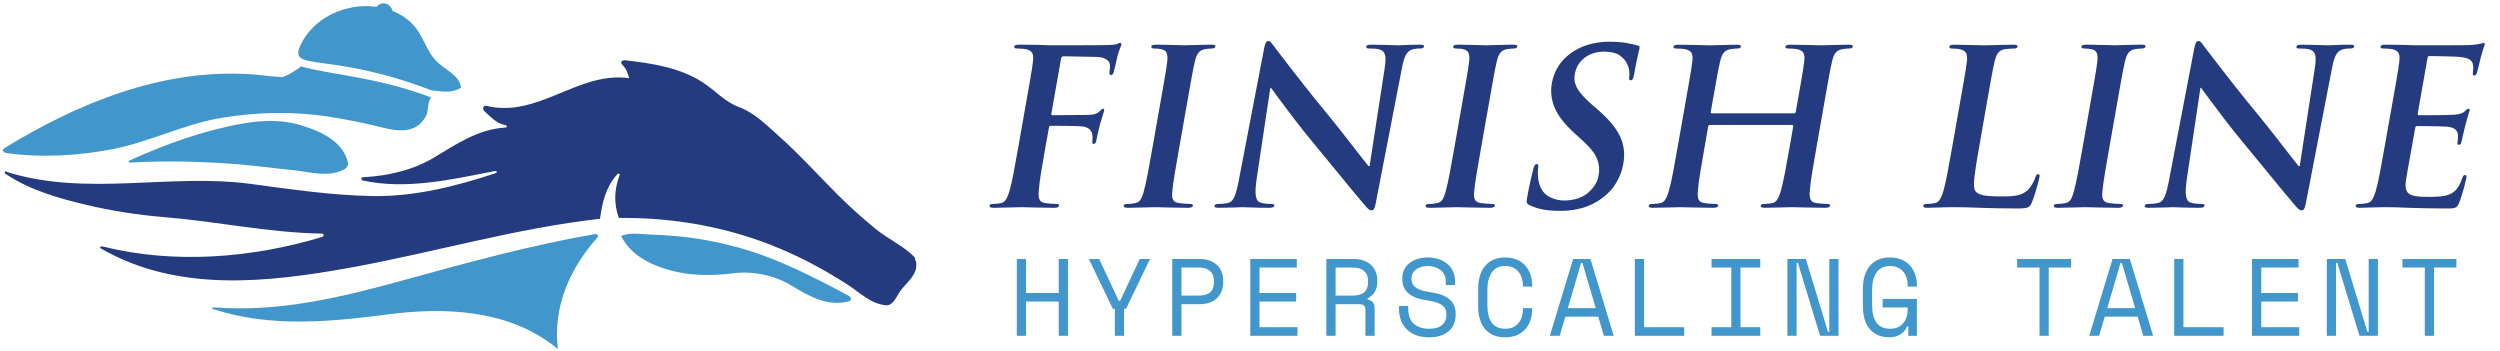 <svg width="1204" height="169" viewBox="0 0 1204 169" fill="none" xmlns="http://www.w3.org/2000/svg">
<g clip-path="url(#clip0_60_59)">
<path fill-rule="evenodd" clip-rule="evenodd" d="M505.16 61.52C505.22 61.16 505.32 60.92 505.46 60.78C505.6 60.64 505.8 60.58 506.05 60.59C506.75 60.59 508.15 60.59 510.25 60.6C512.35 60.61 514.49 60.64 516.68 60.68C518.86 60.72 520.44 60.8 521.39 60.9C522.95 61.15 524.08 61.64 524.79 62.38C525.5 63.12 525.92 63.87 526.03 64.64C526.13 65.27 526.18 65.88 526.18 66.45C526.18 67.02 526.15 67.49 526.09 67.87C526.02 68.25 526.02 68.58 526.09 68.87C526.16 69.16 526.35 69.31 526.65 69.32C527.15 69.3 527.49 69.08 527.67 68.68C527.85 68.28 527.97 67.83 528.04 67.34C528.13 66.84 528.37 65.74 528.75 64.05C529.13 62.36 529.48 60.93 529.79 59.75C530.25 58.11 530.67 56.72 531.06 55.56C531.45 54.4 531.68 53.65 531.75 53.31C531.86 52.69 531.71 52.37 531.29 52.37C530.99 52.37 530.74 52.47 530.53 52.66C530.32 52.85 530.06 53.1 529.76 53.41C529.13 54.07 528.42 54.54 527.64 54.81C526.86 55.08 525.96 55.24 524.97 55.28C524.24 55.33 523.49 55.36 522.73 55.37C521.97 55.38 521.15 55.39 520.27 55.38L506.94 55.48C506.64 55.48 506.45 55.4 506.38 55.25C506.31 55.09 506.31 54.86 506.37 54.55L510.95 28.56C511.05 28 511.19 27.61 511.39 27.4C511.58 27.19 511.83 27.09 512.14 27.1L528.1 27.41C530.05 27.49 531.54 27.85 532.55 28.46C533.56 29.08 534.18 29.77 534.4 30.53C534.57 31.28 534.62 32.02 534.56 32.74C534.5 33.46 534.42 34.04 534.33 34.48C534.27 35.05 534.29 35.47 534.39 35.74C534.49 36.01 534.72 36.15 535.07 36.14C535.43 36.13 535.7 35.99 535.9 35.72C536.09 35.45 536.25 35.1 536.37 34.68C536.52 34.21 536.74 33.37 537.01 32.18C537.28 30.99 537.55 29.81 537.82 28.64C538.08 27.47 538.26 26.68 538.37 26.27C538.78 24.94 539.13 23.91 539.45 23.19C539.77 22.47 539.95 21.94 540.03 21.59C540.07 21.32 540.04 21.1 539.94 20.93C539.84 20.75 539.68 20.66 539.47 20.66C539.21 20.67 538.93 20.75 538.64 20.89C538.34 21.03 538.03 21.16 537.7 21.28C537.17 21.43 536.56 21.52 535.87 21.57C535.19 21.61 534.36 21.66 533.37 21.7C532.67 21.73 531.09 21.75 528.62 21.76C526.15 21.77 523.35 21.78 520.22 21.79C517.09 21.8 514.19 21.8 511.53 21.8C508.87 21.8 506.99 21.8 505.91 21.8C505.17 21.8 504.24 21.78 503.12 21.74C502 21.7 500.76 21.65 499.41 21.6C498.05 21.6 496.65 21.58 495.21 21.55C493.77 21.52 492.37 21.5 491.01 21.5C490.23 21.49 489.62 21.56 489.19 21.71C488.76 21.86 488.51 22.13 488.43 22.54C488.38 22.85 488.51 23.06 488.81 23.19C489.11 23.31 489.52 23.37 490.05 23.37C490.8 23.37 491.55 23.4 492.3 23.45C493.05 23.5 493.63 23.58 494.05 23.68C495.66 24.03 496.7 24.67 497.15 25.6C497.61 26.53 497.71 27.87 497.47 29.62C497.36 30.65 497.19 31.87 496.97 33.3C496.75 34.73 496.39 36.85 495.9 39.66C495.41 42.47 494.71 46.47 493.79 51.65L490.57 69.93C489.7 74.95 488.9 79.34 488.18 83.11C487.46 86.88 486.78 89.87 486.14 92.08C485.69 93.61 485.17 94.89 484.58 95.91C483.99 96.93 483.17 97.56 482.12 97.79C481.63 97.9 481.07 97.99 480.43 98.08C479.79 98.16 479.08 98.21 478.3 98.21C477.73 98.21 477.32 98.29 477.05 98.43C476.78 98.57 476.63 98.78 476.59 99.04C476.52 99.44 476.65 99.72 476.99 99.87C477.33 100.02 477.86 100.09 478.59 100.08C480.7 100.07 483.06 100.02 485.68 99.93C488.3 99.84 490.35 99.79 491.83 99.78C493.26 99.79 495.4 99.84 498.26 99.93C501.12 100.02 504.22 100.07 507.58 100.08C508.36 100.08 508.95 100 509.35 99.83C509.75 99.66 509.99 99.4 510.05 99.04C510.11 98.78 510.02 98.58 509.78 98.43C509.54 98.28 509.09 98.21 508.43 98.21C507.67 98.21 506.81 98.16 505.85 98.08C504.89 98 504.04 97.9 503.3 97.79C501.83 97.56 500.91 96.93 500.55 95.91C500.19 94.89 500.09 93.61 500.25 92.08C500.39 89.87 500.77 86.88 501.38 83.11C501.99 79.34 502.74 74.95 503.64 69.93L505.16 61.52Z" fill="#253B80"/>
<path fill-rule="evenodd" clip-rule="evenodd" d="M555.24 69.95C554.35 75.03 553.54 79.52 552.8 83.42C552.06 87.32 551.37 90.38 550.73 92.61C550.33 94.12 549.84 95.31 549.26 96.18C548.68 97.05 547.86 97.59 546.8 97.8C546.31 97.91 545.75 98 545.11 98.09C544.47 98.18 543.76 98.22 542.98 98.22C542.36 98.22 541.92 98.3 541.64 98.44C541.36 98.58 541.21 98.79 541.17 99.05C541.06 99.76 541.7 100.1 543.07 100.08C545.29 100.07 547.7 100.02 550.3 99.93C552.91 99.84 554.87 99.79 556.21 99.78C557.68 99.79 559.87 99.84 562.77 99.93C565.67 100.02 568.87 100.07 572.37 100.08C572.95 100.08 573.44 100 573.83 99.83C574.22 99.66 574.45 99.4 574.53 99.04C574.64 98.51 574.14 98.23 573.01 98.21C572.2 98.21 571.31 98.16 570.34 98.08C569.37 98 568.52 97.9 567.78 97.79C566.3 97.57 565.35 97.02 564.94 96.14C564.53 95.26 564.39 94.11 564.52 92.7C564.72 90.43 565.15 87.33 565.79 83.42C566.44 79.51 567.21 75.01 568.12 69.93L571.35 51.64C572.26 46.46 572.97 42.46 573.47 39.64C573.97 36.83 574.36 34.71 574.65 33.28C574.94 31.85 575.2 30.63 575.45 29.6C575.84 27.79 576.4 26.42 577.13 25.47C577.85 24.52 578.92 23.92 580.34 23.68C580.97 23.58 581.53 23.5 582.02 23.45C582.51 23.4 583.01 23.37 583.51 23.37C584.03 23.38 584.45 23.31 584.77 23.16C585.09 23.01 585.28 22.74 585.36 22.33C585.41 22.02 585.25 21.81 584.89 21.68C584.53 21.56 584.01 21.5 583.32 21.5C581.22 21.51 578.93 21.56 576.45 21.65C573.97 21.74 572.01 21.79 570.59 21.8C568.96 21.79 566.83 21.74 564.22 21.65C561.6 21.56 559.24 21.51 557.14 21.5C556.31 21.5 555.68 21.56 555.24 21.68C554.8 21.8 554.56 22.02 554.5 22.33C554.43 22.73 554.53 23.01 554.8 23.16C555.06 23.31 555.46 23.38 555.98 23.37C556.61 23.37 557.24 23.4 557.87 23.46C558.5 23.52 559.09 23.63 559.64 23.79C560.73 24.04 561.47 24.63 561.87 25.57C562.27 26.51 562.36 27.85 562.14 29.61C562.03 30.64 561.86 31.86 561.64 33.29C561.42 34.72 561.06 36.84 560.57 39.65C560.08 42.46 559.38 46.46 558.46 51.65L555.24 69.95Z" fill="#253B80"/>
<path fill-rule="evenodd" clip-rule="evenodd" d="M611.79 42.3H612.1C612.65 43.04 613.93 44.76 615.91 47.47C617.89 50.18 620.32 53.41 623.18 57.15C626.04 60.89 629.04 64.67 632.21 68.49C635.23 72.12 638.33 75.88 641.51 79.78C644.69 83.68 647.68 87.32 650.48 90.73C653.28 94.13 655.6 96.9 657.46 99.04C657.93 99.64 658.43 100.16 658.95 100.61C659.47 101.06 660.02 101.3 660.59 101.32C661.05 101.33 661.44 101.08 661.75 100.57C662.06 100.06 662.31 99.24 662.51 98.1L675.22 32.52C675.75 29.66 676.41 27.56 677.2 26.23C677.99 24.9 679.13 24.05 680.62 23.68C681.26 23.53 681.82 23.44 682.3 23.41C682.79 23.38 683.28 23.36 683.79 23.37C685.04 23.37 685.72 23.06 685.82 22.44C685.88 22.04 685.69 21.78 685.27 21.67C684.85 21.55 684.29 21.5 683.6 21.52C681.02 21.53 678.82 21.58 677 21.67C675.18 21.76 673.97 21.81 673.37 21.82C672.23 21.81 670.55 21.76 668.32 21.67C666.09 21.58 663.6 21.53 660.86 21.52C660.07 21.51 659.41 21.56 658.9 21.67C658.38 21.79 658.08 22.04 658 22.44C657.94 22.75 658.02 22.98 658.24 23.14C658.46 23.29 658.88 23.37 659.5 23.37C660.27 23.36 661.17 23.38 662.2 23.45C663.23 23.52 664.13 23.7 664.9 24C666.05 24.45 666.78 25.34 667.09 26.69C667.4 28.03 667.29 30.26 666.78 33.35L659.59 80.01H659.07C658.48 79.32 657.08 77.55 654.87 74.7C652.65 71.84 650.2 68.69 647.5 65.23C644.8 61.77 642.44 58.8 640.4 56.32C636.16 51.19 632.1 46.18 628.24 41.28C624.38 36.38 621.15 32.24 618.57 28.87C615.99 25.49 614.49 23.53 614.07 22.97C613.37 22.02 612.79 21.25 612.32 20.66C611.85 20.07 611.34 19.77 610.79 19.75C610.27 19.77 609.86 20.1 609.55 20.74C609.24 21.38 608.99 22.23 608.81 23.29L597 84.82C596.21 89.26 595.43 92.43 594.68 94.34C593.93 96.25 592.87 97.37 591.5 97.7C590.72 97.9 589.9 98.04 589.05 98.12C588.2 98.19 587.43 98.23 586.73 98.22C586.21 98.22 585.79 98.28 585.48 98.4C585.17 98.52 584.98 98.74 584.92 99.05C584.85 99.5 585.01 99.79 585.4 99.91C585.79 100.04 586.33 100.09 587.02 100.08C589.8 100.07 592.24 100.02 594.34 99.93C596.44 99.84 597.77 99.79 598.31 99.78C599.29 99.79 600.83 99.84 602.94 99.93C605.05 100.02 607.78 100.07 611.15 100.08C611.88 100.09 612.48 100.02 612.93 99.87C613.38 99.72 613.64 99.45 613.72 99.04C613.77 98.73 613.66 98.52 613.38 98.39C613.1 98.27 612.67 98.21 612.1 98.21C611.26 98.22 610.38 98.18 609.46 98.08C608.54 97.98 607.67 97.79 606.83 97.48C605.83 97.19 605.17 96.19 604.84 94.48C604.51 92.77 604.64 89.93 605.23 85.94L611.79 42.3Z" fill="#253B80"/>
<path fill-rule="evenodd" clip-rule="evenodd" d="M700.63 69.95C699.74 75.03 698.93 79.52 698.19 83.42C697.45 87.32 696.76 90.38 696.12 92.61C695.72 94.12 695.23 95.31 694.65 96.18C694.07 97.05 693.25 97.59 692.19 97.8C691.7 97.91 691.14 98 690.5 98.09C689.86 98.18 689.15 98.22 688.37 98.22C687.75 98.22 687.31 98.3 687.03 98.44C686.75 98.58 686.6 98.79 686.56 99.05C686.45 99.76 687.09 100.1 688.46 100.08C690.68 100.07 693.09 100.02 695.69 99.93C698.29 99.84 700.26 99.79 701.6 99.78C703.07 99.79 705.26 99.84 708.16 99.93C711.06 100.02 714.26 100.07 717.76 100.08C718.34 100.08 718.83 100 719.22 99.83C719.61 99.66 719.84 99.4 719.92 99.04C720.03 98.51 719.53 98.23 718.4 98.21C717.59 98.21 716.7 98.16 715.73 98.08C714.76 98 713.91 97.9 713.17 97.79C711.69 97.57 710.74 97.02 710.33 96.14C709.92 95.26 709.78 94.11 709.91 92.7C710.11 90.43 710.54 87.33 711.18 83.42C711.83 79.51 712.6 75.01 713.51 69.93L716.74 51.64C717.65 46.46 718.36 42.46 718.86 39.64C719.36 36.83 719.75 34.71 720.04 33.28C720.33 31.85 720.59 30.63 720.84 29.6C721.23 27.79 721.79 26.42 722.52 25.47C723.25 24.52 724.31 23.92 725.73 23.68C726.36 23.58 726.92 23.5 727.41 23.45C727.9 23.4 728.4 23.37 728.9 23.37C729.42 23.38 729.84 23.31 730.16 23.16C730.48 23.01 730.67 22.74 730.75 22.33C730.8 22.02 730.64 21.81 730.28 21.68C729.92 21.56 729.4 21.5 728.71 21.5C726.61 21.51 724.32 21.56 721.84 21.65C719.36 21.74 717.4 21.79 715.98 21.8C714.35 21.79 712.22 21.74 709.61 21.65C706.99 21.56 704.63 21.51 702.53 21.5C701.7 21.5 701.07 21.56 700.63 21.68C700.19 21.8 699.95 22.02 699.89 22.33C699.82 22.73 699.92 23.01 700.19 23.16C700.45 23.31 700.85 23.38 701.37 23.37C702 23.37 702.63 23.4 703.26 23.46C703.89 23.52 704.48 23.63 705.03 23.79C706.12 24.04 706.86 24.63 707.26 25.57C707.66 26.51 707.75 27.85 707.53 29.61C707.42 30.64 707.25 31.86 707.03 33.29C706.81 34.72 706.45 36.84 705.96 39.65C705.47 42.46 704.77 46.46 703.85 51.65L700.63 69.95Z" fill="#253B80"/>
<path fill-rule="evenodd" clip-rule="evenodd" d="M751.49 101.54C754.26 101.57 757.1 101.28 760.03 100.66C762.96 100.04 765.87 98.92 768.77 97.29C772.89 94.78 775.96 91.91 777.97 88.68C779.98 85.45 781.23 82.29 781.72 79.21C782.65 74.38 782.17 69.91 780.28 65.8C778.39 61.69 774.75 57.33 769.36 52.7L766.83 50.52C763.16 47.33 760.72 44.61 759.52 42.37C758.32 40.13 757.96 37.85 758.45 35.55C759.04 32.38 760.6 29.81 763.11 27.86C765.62 25.91 768.82 24.9 772.72 24.85C776.04 24.94 778.47 25.54 780.02 26.66C781.57 27.78 782.61 28.87 783.16 29.95C783.98 31.36 784.46 32.72 784.61 34.04C784.76 35.36 784.77 36.28 784.65 36.81C784.41 38.06 784.65 38.68 785.35 38.68C785.76 38.69 786.09 38.46 786.35 37.98C786.61 37.5 786.84 36.69 787.03 35.56C787.75 31.58 788.33 28.65 788.78 26.79C789.23 24.93 789.52 23.69 789.64 23.09C789.7 22.73 789.62 22.46 789.41 22.27C789.19 22.08 788.86 21.94 788.41 21.84C787.15 21.45 785.42 21.06 783.23 20.69C781.04 20.31 778.26 20.11 774.9 20.08C767.56 20.18 761.43 22.03 756.51 25.61C751.59 29.19 748.56 33.89 747.44 39.71C746.63 43.86 747.06 47.9 748.7 51.83C750.35 55.76 753.6 59.93 758.46 64.34L762.59 68.08C766.2 71.41 768.45 74.39 769.34 77.02C770.23 79.65 770.4 82.21 769.84 84.71C769.33 87.61 767.71 90.28 764.97 92.7C762.23 95.12 758.51 96.41 753.81 96.56C750.51 96.6 747.65 95.82 745.23 94.2C742.81 92.58 741.34 89.87 740.79 86.07C740.68 85.16 740.63 84.22 740.62 83.26C740.61 82.3 740.67 81.47 740.79 80.77C740.88 80.33 740.9 79.93 740.83 79.57C740.77 79.21 740.51 79.02 740.06 79C739.65 79.02 739.31 79.27 739.03 79.77C738.76 80.27 738.52 80.91 738.34 81.71C738.11 82.65 737.7 84.41 737.11 87C736.52 89.59 735.96 92.36 735.42 95.33C735.2 96.43 735.19 97.21 735.37 97.68C735.55 98.14 736.02 98.54 736.77 98.86C738.81 99.83 741.02 100.53 743.4 100.95C745.78 101.37 748.5 101.55 751.49 101.54Z" fill="#253B80"/>
<path fill-rule="evenodd" clip-rule="evenodd" d="M824.41 54.57C824.25 54.57 824.11 54.52 824.01 54.4C823.91 54.29 823.87 54.1 823.91 53.84L824.3 51.66C825.21 46.47 825.92 42.47 826.42 39.66C826.92 36.85 827.31 34.73 827.6 33.3C827.89 31.87 828.15 30.65 828.4 29.62C828.79 27.81 829.35 26.44 830.08 25.49C830.8 24.54 831.88 23.94 833.29 23.7C833.93 23.6 834.5 23.52 834.99 23.47C835.49 23.42 835.94 23.39 836.36 23.39C836.98 23.4 837.46 23.33 837.8 23.2C838.14 23.06 838.33 22.82 838.4 22.46C838.46 22.11 838.32 21.86 837.98 21.72C837.64 21.58 837.11 21.52 836.38 21.53C834.21 21.54 831.83 21.59 829.22 21.68C826.61 21.77 824.62 21.82 823.23 21.83C821.73 21.82 819.6 21.77 816.83 21.68C814.06 21.59 811.22 21.54 808.32 21.53C807.59 21.52 807.04 21.59 806.65 21.72C806.26 21.86 806.04 22.1 805.97 22.46C805.91 22.81 806.02 23.06 806.3 23.2C806.58 23.34 807 23.4 807.58 23.39C808.33 23.39 809.08 23.42 809.83 23.47C810.57 23.52 811.16 23.6 811.58 23.7C813.19 24.04 814.23 24.68 814.69 25.61C815.15 26.54 815.25 27.88 815.01 29.63C814.9 30.66 814.73 31.88 814.51 33.31C814.29 34.74 813.93 36.86 813.44 39.67C812.95 42.48 812.25 46.48 811.33 51.67L808.11 69.95C807.27 74.78 806.48 79.12 805.75 82.97C805.02 86.82 804.33 89.86 803.69 92.09C803.24 93.62 802.72 94.9 802.13 95.92C801.54 96.94 800.72 97.57 799.67 97.8C799.18 97.91 798.62 98 797.98 98.09C797.34 98.17 796.63 98.22 795.85 98.22C795.23 98.22 794.79 98.3 794.51 98.44C794.23 98.58 794.08 98.79 794.04 99.05C793.93 99.76 794.57 100.1 795.94 100.08C798.16 100.07 800.57 100.02 803.17 99.93C805.78 99.84 807.74 99.79 809.08 99.78C810.6 99.79 812.81 99.84 815.71 99.93C818.61 100.02 821.78 100.07 825.23 100.08C825.86 100.08 826.38 100 826.78 99.83C827.18 99.66 827.42 99.4 827.49 99.04C827.54 98.78 827.44 98.58 827.19 98.43C826.94 98.29 826.54 98.21 825.97 98.21C825.16 98.21 824.27 98.16 823.3 98.08C822.33 98 821.48 97.9 820.74 97.79C819.27 97.56 818.35 96.93 817.99 95.92C817.63 94.91 817.52 93.66 817.68 92.18C817.83 89.89 818.22 86.82 818.85 82.97C819.48 79.11 820.22 74.77 821.08 69.94L822.69 60.79C822.74 60.54 822.84 60.37 822.97 60.28C823.1 60.19 823.26 60.16 823.42 60.16H863.13C863.29 60.16 863.43 60.21 863.53 60.32C863.64 60.42 863.67 60.58 863.64 60.79L862.03 69.94C861.19 74.77 860.4 79.11 859.67 82.96C858.94 86.81 858.25 89.85 857.61 92.08C857.16 93.61 856.64 94.89 856.05 95.91C855.46 96.93 854.64 97.56 853.59 97.79C853.1 97.9 852.54 97.99 851.9 98.08C851.26 98.16 850.55 98.21 849.77 98.21C849.15 98.21 848.71 98.29 848.43 98.43C848.15 98.57 848 98.78 847.96 99.04C847.84 99.75 848.5 100.09 849.96 100.07C852.13 100.06 854.51 100.01 857.1 99.92C859.7 99.83 861.66 99.78 862.99 99.77C864.51 99.78 866.72 99.83 869.62 99.92C872.52 100.01 875.69 100.06 879.14 100.07C879.77 100.07 880.29 99.99 880.69 99.82C881.09 99.65 881.33 99.39 881.4 99.03C881.51 98.5 881.01 98.22 879.88 98.2C879.07 98.2 878.18 98.15 877.21 98.07C876.24 97.99 875.39 97.89 874.65 97.78C873.18 97.55 872.26 96.92 871.9 95.91C871.54 94.9 871.43 93.65 871.59 92.17C871.74 89.88 872.13 86.81 872.76 82.96C873.39 79.1 874.13 74.76 874.99 69.93L878.21 51.65C879.12 46.46 879.83 42.46 880.33 39.65C880.83 36.84 881.22 34.72 881.51 33.29C881.8 31.86 882.06 30.64 882.31 29.61C882.7 27.8 883.26 26.43 883.99 25.48C884.72 24.53 885.78 23.93 887.2 23.69C887.84 23.59 888.41 23.51 888.9 23.46C889.4 23.41 889.85 23.38 890.26 23.38C890.88 23.39 891.36 23.32 891.7 23.19C892.04 23.05 892.23 22.81 892.3 22.45C892.36 22.1 892.22 21.85 891.88 21.71C891.54 21.57 891.01 21.51 890.28 21.52C888.11 21.53 885.73 21.58 883.12 21.67C880.51 21.76 878.52 21.81 877.13 21.82C875.63 21.81 873.5 21.76 870.73 21.67C867.96 21.58 865.12 21.53 862.22 21.52C861.49 21.51 860.94 21.58 860.55 21.71C860.16 21.85 859.94 22.09 859.87 22.45C859.81 22.8 859.92 23.05 860.2 23.19C860.48 23.33 860.9 23.39 861.48 23.38C862.23 23.38 862.98 23.41 863.73 23.46C864.47 23.51 865.06 23.59 865.48 23.69C867.09 24.03 868.13 24.67 868.59 25.6C869.05 26.53 869.15 27.87 868.91 29.62C868.8 30.65 868.63 31.87 868.41 33.3C868.19 34.73 867.83 36.85 867.34 39.66C866.85 42.47 866.15 46.47 865.23 51.66L864.84 53.84C864.79 54.1 864.69 54.28 864.55 54.4C864.41 54.51 864.25 54.57 864.09 54.57H824.41Z" fill="#253B80"/>
<path fill-rule="evenodd" clip-rule="evenodd" d="M956.5 51.66C957.41 46.48 958.12 42.48 958.62 39.66C959.12 36.85 959.51 34.73 959.8 33.3C960.09 31.87 960.35 30.65 960.6 29.62C960.99 27.81 961.55 26.44 962.28 25.49C963.01 24.54 964.07 23.94 965.49 23.7C966.15 23.6 966.85 23.52 967.6 23.47C968.35 23.42 969.01 23.39 969.6 23.39C970.22 23.4 970.7 23.33 971.04 23.2C971.38 23.06 971.57 22.82 971.64 22.46C971.7 22.11 971.56 21.86 971.22 21.72C970.88 21.58 970.35 21.52 969.62 21.53C968.22 21.53 966.57 21.56 964.7 21.61C962.82 21.66 961.03 21.71 959.33 21.75C957.63 21.79 956.33 21.82 955.45 21.83C953.94 21.82 951.84 21.77 949.14 21.68C946.45 21.59 943.82 21.54 941.27 21.53C940.49 21.52 939.91 21.59 939.51 21.72C939.11 21.86 938.88 22.1 938.82 22.46C938.76 22.81 938.87 23.06 939.15 23.2C939.43 23.34 939.85 23.4 940.43 23.39C941.11 23.39 941.74 23.42 942.33 23.47C942.91 23.52 943.4 23.6 943.81 23.7C945.42 24.04 946.46 24.68 946.92 25.61C947.38 26.54 947.48 27.88 947.24 29.62C947.13 30.65 946.96 31.87 946.74 33.3C946.52 34.73 946.16 36.85 945.67 39.66C945.18 42.47 944.48 46.47 943.56 51.66L940.33 69.95C939.49 74.78 938.7 79.12 937.97 82.96C937.24 86.8 936.55 89.84 935.91 92.08C935.46 93.61 934.94 94.89 934.35 95.91C933.76 96.93 932.94 97.56 931.89 97.79C931.4 97.9 930.84 98 930.2 98.09C929.56 98.17 928.85 98.22 928.07 98.22C927.45 98.22 927.01 98.3 926.73 98.44C926.45 98.58 926.3 98.79 926.26 99.05C926.15 99.76 926.79 100.1 928.16 100.08C929.22 100.07 930.38 100.04 931.65 99.98C932.92 99.92 934.15 99.89 935.37 99.88C936.64 99.83 937.8 99.8 938.85 99.79C939.9 99.78 940.72 99.77 941.31 99.78C943.41 99.78 945.46 99.81 947.48 99.86C949.49 99.91 951.64 99.99 953.93 100.09C956.23 100.15 958.79 100.21 961.63 100.29C964.47 100.37 967.73 100.4 971.44 100.41C974.03 100.44 975.75 100.25 976.6 99.87C977.45 99.48 978.07 98.73 978.48 97.61C978.95 96.54 979.45 95.14 979.99 93.43C980.53 91.72 981 90.11 981.41 88.6C981.82 87.09 982.06 86.11 982.15 85.66C982.27 85.04 982.3 84.59 982.25 84.31C982.2 84.03 981.99 83.89 981.63 83.89C981.22 83.9 980.92 84.04 980.71 84.32C980.5 84.6 980.34 84.98 980.21 85.45C979.9 86.49 979.38 87.61 978.66 88.8C977.93 90 977.18 90.96 976.41 91.68C974.87 93.03 973.06 93.87 970.98 94.19C968.9 94.51 966.48 94.65 963.74 94.59C959.78 94.59 956.92 94.41 955.17 94.03C953.42 93.66 952.22 93.08 951.56 92.3C950.68 91.38 950.44 89.09 950.86 85.41C951.28 81.74 952.1 76.58 953.31 69.95L956.5 51.66Z" fill="#253B80"/>
<path fill-rule="evenodd" clip-rule="evenodd" d="M1003.17 69.95C1002.28 75.03 1001.47 79.52 1000.73 83.42C999.99 87.32 999.3 90.38 998.66 92.61C998.26 94.12 997.77 95.31 997.19 96.18C996.61 97.05 995.79 97.59 994.73 97.8C994.24 97.91 993.68 98 993.04 98.09C992.4 98.17 991.69 98.22 990.91 98.22C990.29 98.22 989.85 98.3 989.57 98.44C989.29 98.58 989.14 98.79 989.1 99.05C988.99 99.76 989.63 100.1 991 100.08C993.22 100.07 995.63 100.02 998.23 99.93C1000.83 99.84 1002.8 99.79 1004.14 99.78C1005.61 99.79 1007.8 99.84 1010.7 99.93C1013.6 100.02 1016.8 100.07 1020.3 100.08C1020.88 100.08 1021.37 100 1021.76 99.83C1022.15 99.66 1022.38 99.4 1022.46 99.04C1022.57 98.51 1022.07 98.23 1020.94 98.21C1020.13 98.21 1019.24 98.16 1018.27 98.08C1017.3 98 1016.45 97.9 1015.71 97.79C1014.23 97.57 1013.28 97.02 1012.87 96.14C1012.46 95.26 1012.32 94.11 1012.45 92.7C1012.65 90.43 1013.08 87.33 1013.72 83.42C1014.37 79.51 1015.14 75.01 1016.05 69.93L1019.28 51.64C1020.19 46.46 1020.9 42.46 1021.4 39.64C1021.9 36.83 1022.29 34.71 1022.58 33.28C1022.87 31.85 1023.13 30.63 1023.38 29.6C1023.77 27.79 1024.33 26.42 1025.06 25.47C1025.78 24.52 1026.85 23.92 1028.27 23.68C1028.9 23.58 1029.46 23.5 1029.95 23.45C1030.44 23.4 1030.94 23.37 1031.44 23.37C1031.96 23.38 1032.38 23.31 1032.7 23.16C1033.02 23.01 1033.21 22.74 1033.29 22.33C1033.34 22.02 1033.18 21.81 1032.82 21.68C1032.46 21.56 1031.94 21.5 1031.25 21.5C1029.15 21.51 1026.86 21.56 1024.38 21.65C1021.9 21.74 1019.94 21.79 1018.52 21.8C1016.89 21.79 1014.76 21.74 1012.15 21.65C1009.53 21.56 1007.17 21.51 1005.07 21.5C1004.24 21.5 1003.61 21.56 1003.17 21.68C1002.73 21.8 1002.49 22.02 1002.43 22.33C1002.36 22.73 1002.46 23.01 1002.73 23.16C1002.99 23.31 1003.39 23.38 1003.91 23.37C1004.54 23.37 1005.17 23.4 1005.8 23.46C1006.43 23.52 1007.02 23.63 1007.57 23.79C1008.66 24.04 1009.4 24.63 1009.8 25.57C1010.2 26.51 1010.29 27.85 1010.07 29.61C1009.96 30.64 1009.79 31.86 1009.57 33.29C1009.35 34.72 1008.99 36.84 1008.5 39.65C1008.01 42.46 1007.31 46.46 1006.39 51.65L1003.17 69.95Z" fill="#253B80"/>
<path fill-rule="evenodd" clip-rule="evenodd" d="M1059.73 42.3H1060.04C1060.59 43.04 1061.87 44.76 1063.85 47.47C1065.84 50.18 1068.26 53.41 1071.12 57.15C1073.98 60.89 1076.98 64.67 1080.15 68.49C1083.17 72.12 1086.27 75.88 1089.45 79.78C1092.63 83.68 1095.62 87.32 1098.42 90.73C1101.22 94.13 1103.54 96.9 1105.4 99.04C1105.87 99.64 1106.37 100.16 1106.89 100.61C1107.41 101.06 1107.96 101.3 1108.53 101.32C1108.99 101.33 1109.38 101.08 1109.69 100.57C1110 100.06 1110.25 99.24 1110.45 98.1L1123.16 32.52C1123.69 29.66 1124.35 27.56 1125.14 26.23C1125.93 24.9 1127.07 24.05 1128.56 23.68C1129.2 23.53 1129.76 23.44 1130.25 23.41C1130.74 23.38 1131.23 23.36 1131.74 23.37C1132.99 23.37 1133.67 23.06 1133.77 22.44C1133.83 22.04 1133.64 21.78 1133.22 21.67C1132.8 21.55 1132.24 21.5 1131.55 21.52C1128.97 21.53 1126.77 21.58 1124.95 21.67C1123.13 21.76 1121.92 21.81 1121.32 21.82C1120.18 21.81 1118.5 21.76 1116.27 21.67C1114.04 21.58 1111.55 21.53 1108.81 21.52C1108.02 21.51 1107.36 21.56 1106.85 21.67C1106.33 21.79 1106.03 22.04 1105.95 22.44C1105.89 22.75 1105.97 22.98 1106.19 23.14C1106.41 23.29 1106.83 23.37 1107.45 23.37C1108.22 23.36 1109.12 23.38 1110.15 23.45C1111.18 23.52 1112.08 23.7 1112.85 24C1114 24.45 1114.73 25.34 1115.04 26.69C1115.35 28.03 1115.24 30.26 1114.73 33.35L1107.54 80.01H1107.02C1106.43 79.32 1105.03 77.55 1102.82 74.7C1100.6 71.84 1098.15 68.69 1095.45 65.23C1092.75 61.77 1090.39 58.8 1088.35 56.32C1084.11 51.19 1080.05 46.18 1076.19 41.28C1072.33 36.38 1069.1 32.24 1066.52 28.87C1063.94 25.49 1062.44 23.53 1062.02 22.97C1061.32 22.02 1060.74 21.25 1060.27 20.66C1059.8 20.07 1059.29 19.77 1058.74 19.75C1058.22 19.77 1057.81 20.1 1057.5 20.74C1057.19 21.38 1056.94 22.23 1056.76 23.29L1044.98 84.82C1044.19 89.26 1043.41 92.43 1042.66 94.34C1041.91 96.25 1040.85 97.37 1039.48 97.7C1038.7 97.9 1037.88 98.04 1037.03 98.12C1036.18 98.19 1035.41 98.23 1034.71 98.22C1034.19 98.22 1033.77 98.28 1033.46 98.4C1033.15 98.52 1032.96 98.74 1032.9 99.05C1032.83 99.5 1032.99 99.79 1033.38 99.91C1033.77 100.04 1034.31 100.09 1035 100.08C1037.78 100.07 1040.22 100.02 1042.32 99.93C1044.42 99.84 1045.75 99.79 1046.29 99.78C1047.27 99.79 1048.81 99.84 1050.92 99.93C1053.03 100.02 1055.76 100.07 1059.13 100.08C1059.86 100.09 1060.46 100.02 1060.91 99.87C1061.36 99.72 1061.62 99.45 1061.7 99.04C1061.75 98.73 1061.64 98.52 1061.36 98.39C1061.08 98.27 1060.65 98.21 1060.08 98.21C1059.24 98.22 1058.36 98.18 1057.44 98.08C1056.52 97.98 1055.65 97.79 1054.81 97.48C1053.81 97.19 1053.15 96.19 1052.82 94.48C1052.49 92.77 1052.62 89.93 1053.21 85.94L1059.73 42.3Z" fill="#253B80"/>
<path fill-rule="evenodd" clip-rule="evenodd" d="M1148.57 69.95C1147.73 74.78 1146.94 79.12 1146.21 82.96C1145.48 86.81 1144.79 89.84 1144.15 92.08C1143.7 93.61 1143.18 94.89 1142.59 95.91C1142 96.93 1141.18 97.56 1140.13 97.79C1139.64 97.9 1139.08 98 1138.44 98.09C1137.8 98.18 1137.09 98.22 1136.31 98.22C1135.69 98.22 1135.25 98.3 1134.97 98.44C1134.69 98.58 1134.54 98.79 1134.5 99.05C1134.39 99.76 1135.03 100.1 1136.4 100.08C1137.46 100.07 1138.62 100.04 1139.89 99.98C1141.15 99.92 1142.39 99.89 1143.61 99.88C1144.88 99.83 1146.04 99.8 1147.09 99.79C1148.14 99.78 1148.96 99.77 1149.55 99.78C1151.08 99.78 1152.71 99.81 1154.43 99.86C1156.15 99.91 1158.11 99.99 1160.3 100.09C1162.51 100.15 1165.08 100.21 1168.01 100.29C1170.94 100.36 1174.35 100.4 1178.23 100.41C1180.13 100.47 1181.49 100.35 1182.3 100.07C1183.11 99.79 1183.78 99 1184.31 97.71C1184.62 96.96 1185.02 95.83 1185.49 94.33C1185.96 92.83 1186.41 91.31 1186.83 89.77C1187.25 88.23 1187.54 87.03 1187.7 86.18C1187.81 85.65 1187.85 85.21 1187.83 84.85C1187.81 84.5 1187.59 84.32 1187.2 84.3C1186.85 84.29 1186.57 84.41 1186.37 84.65C1186.17 84.89 1185.97 85.29 1185.78 85.86C1185.06 87.97 1184.24 89.63 1183.31 90.84C1182.38 92.05 1181.19 92.96 1179.76 93.56C1178.24 94.16 1176.55 94.52 1174.69 94.65C1172.83 94.78 1171.19 94.83 1169.78 94.81C1164.62 94.89 1161.34 94.34 1159.94 93.13C1158.54 91.93 1158.17 89.58 1158.84 86.07C1159 84.99 1159.26 83.41 1159.63 81.34C1160 79.27 1160.38 77.17 1160.76 75.04C1161.15 72.91 1161.46 71.22 1161.68 69.96L1163.13 61.75C1163.18 61.43 1163.26 61.18 1163.38 61C1163.5 60.81 1163.68 60.72 1163.94 60.71C1164.87 60.71 1166.37 60.72 1168.43 60.74C1170.49 60.76 1172.53 60.8 1174.53 60.84C1176.53 60.88 1177.91 60.94 1178.65 61.01C1180.5 61.23 1181.81 61.7 1182.56 62.41C1183.31 63.12 1183.71 64.01 1183.76 65.06C1183.79 65.74 1183.76 66.41 1183.69 67.05C1183.62 67.69 1183.56 68.28 1183.51 68.8C1183.46 69.07 1183.48 69.29 1183.59 69.46C1183.69 69.64 1183.92 69.73 1184.28 69.73C1184.73 69.7 1185.04 69.47 1185.21 69.05C1185.38 68.63 1185.5 68.2 1185.56 67.75C1185.66 67.27 1185.89 66.28 1186.25 64.77C1186.61 63.26 1186.93 61.93 1187.2 60.78C1187.87 58.19 1188.39 56.34 1188.75 55.24C1189.11 54.14 1189.32 53.46 1189.37 53.2C1189.42 52.89 1189.39 52.68 1189.28 52.55C1189.17 52.42 1189.01 52.36 1188.79 52.37C1188.54 52.37 1188.27 52.5 1187.97 52.73C1187.68 52.97 1187.32 53.3 1186.89 53.72C1186.34 54.23 1185.64 54.59 1184.79 54.81C1183.94 55.03 1182.89 55.19 1181.63 55.28C1180.7 55.35 1179.07 55.4 1176.74 55.43C1174.41 55.46 1172.08 55.48 1169.76 55.48C1167.44 55.49 1165.84 55.49 1164.96 55.49C1164.66 55.49 1164.48 55.39 1164.41 55.19C1164.35 54.99 1164.36 54.71 1164.43 54.35L1169.07 28.04C1169.13 27.68 1169.23 27.41 1169.38 27.25C1169.52 27.08 1169.73 27 1169.98 27C1170.78 27 1172.23 27.02 1174.33 27.06C1176.43 27.1 1178.5 27.15 1180.56 27.21C1182.62 27.27 1183.99 27.34 1184.68 27.41C1187.14 27.72 1188.78 28.19 1189.59 28.81C1190.4 29.43 1190.87 30.21 1190.98 31.15C1191.12 31.81 1191.17 32.5 1191.12 33.22C1191.08 33.94 1191.02 34.5 1190.94 34.9C1190.85 35.37 1190.85 35.73 1190.94 35.98C1191.03 36.23 1191.25 36.35 1191.61 36.36C1191.97 36.34 1192.24 36.22 1192.42 35.98C1192.61 35.74 1192.75 35.49 1192.84 35.21C1193.08 34.45 1193.39 33.28 1193.76 31.71C1194.13 30.14 1194.4 29.02 1194.57 28.36C1195.15 26.03 1195.62 24.4 1195.97 23.46C1196.32 22.52 1196.53 21.9 1196.6 21.6C1196.65 21.33 1196.65 21.11 1196.6 20.94C1196.55 20.76 1196.39 20.67 1196.14 20.67C1195.87 20.68 1195.59 20.74 1195.28 20.84C1194.97 20.94 1194.68 21.02 1194.41 21.09C1193.97 21.19 1193.35 21.3 1192.55 21.4C1191.76 21.5 1190.85 21.61 1189.83 21.71C1189.24 21.74 1187.76 21.76 1185.39 21.77C1183.02 21.78 1180.34 21.79 1177.32 21.8C1174.3 21.81 1171.54 21.81 1169 21.81C1166.47 21.81 1164.74 21.81 1163.82 21.81C1163.08 21.81 1162.15 21.79 1161.03 21.75C1159.91 21.71 1158.67 21.66 1157.32 21.61C1156.01 21.61 1154.63 21.59 1153.2 21.56C1151.76 21.53 1150.34 21.51 1148.92 21.51C1148.14 21.5 1147.56 21.57 1147.16 21.7C1146.76 21.84 1146.53 22.08 1146.47 22.44C1146.41 22.79 1146.52 23.04 1146.8 23.18C1147.08 23.32 1147.5 23.38 1148.08 23.37C1148.83 23.37 1149.58 23.4 1150.33 23.45C1151.07 23.5 1151.66 23.58 1152.08 23.68C1153.69 24.03 1154.73 24.67 1155.18 25.6C1155.64 26.53 1155.74 27.87 1155.5 29.62C1155.39 30.65 1155.22 31.87 1155 33.3C1154.78 34.73 1154.42 36.85 1153.93 39.66C1153.44 42.47 1152.74 46.47 1151.82 51.65L1148.57 69.95Z" fill="#253B80"/>
<path fill-rule="evenodd" clip-rule="evenodd" d="M165.94 81.52C166.96 80.98 167.84 79.38 167.63 78.47C165.24 67.81 153.97 62.96 144.11 60.08C135.66 57.62 126.15 57.88 117.3 59.42C98.46 62.69 80.2 69.25 62.78 77.11C61.78 77.56 61.62 78.35 62.73 78.28C80.03 77.34 97.2 77.75 114.3 79.09C123.02 79.77 131.8 81.05 140.4 81.86C148.93 82.67 157.96 85.73 165.94 81.52Z" fill="#4197CB"/>
<path fill-rule="evenodd" clip-rule="evenodd" d="M268.69 168.159C266.2 147.729 274.48 129.289 287.4 114.749C287.85 114.239 288.31 113.539 287.86 113.149C287.53 112.859 286.9 112.679 286.41 112.759C255.53 118.099 225.22 126.439 195.1 134.729C165.27 142.939 134.78 150.519 103.24 148.039C102.7 147.999 102 148.619 102.01 148.729C102.02 148.839 102.74 148.869 103.26 149.039C130.23 157.739 158.86 155.059 186.24 151.469C214.6 147.749 245.78 149.049 268.69 168.159Z" fill="#4197CB"/>
<path fill-rule="evenodd" clip-rule="evenodd" d="M426.51 147.02C429.88 147.38 431.47 143.43 433.09 140.88C435.03 137.84 438.38 135.26 440.13 131.96C440.58 131.11 441.05 130.15 441.18 129.2C441.28 128.49 441.38 127.72 441.29 127.03C441.23 126.53 441.25 125.87 440.94 125.5C440.63 125.13 440.82 124.25 440.46 123.87C435.14 118.37 427.86 115.26 421.93 110.42C415.67 105.32 409.63 99.939 403.89 94.24C394.17 84.57 384.99 74.269 374.77 65.23C368.93 60.059 363.25 54.249 355.79 51.51C349.08 49.05 344.4 43.539 338.46 39.679C327.51 32.569 314.09 30.5 301.3 29.049C299.91 28.89 298.35 29.689 299.6 31.029C301.66 33.249 302.04 34.459 303.01 37.65C278.41 34.19 259.33 56.98 234.24 50.989C232.61 50.599 232.16 52.59 233.4 53.669C236.57 56.45 238.86 59.319 243.26 60.239C244.44 60.489 244.33 61.389 243.23 61.45C230.06 62.239 219.54 69.609 208.8 75.999C198.83 81.939 187 84.659 175.48 85.32C175.02 85.35 174.37 85.4 174.15 85.529C173.93 85.659 174.12 86.79 174.58 86.889C195.63 91.529 217.37 86.45 237.95 82.45C238.48 82.35 239.43 82.29 239.29 82.779C239.15 83.269 238.48 83.469 237.96 83.639C219.11 89.84 199.22 94.82 179.08 94.419C159.54 94.029 140.24 91.2 120.88 88.59C81.91 83.34 41.86 94.79 3.63 82.909C3.07 82.74 2.75 82.049 2.37 82.82C1.99 83.59 2.7 83.769 3.18 84.079C14.71 91.659 28.21 95.49 41.57 98.66C53.97 101.6 66.66 103.55 79.43 104.6C104.75 106.68 129.59 112.11 155.13 112.51C156.15 112.53 155.98 113.87 155.02 114.16C121.25 124.28 84.17 127.32 49.55 118.74C48.47 118.47 47.63 119.11 48.63 119.69C85.52 140.99 128.92 136.11 168.96 128.85C208.8 121.62 248.49 109.9 288.96 105.37C290.13 97.25 291.7 90.249 297.15 84.07C297.89 83.23 298.68 83.609 298.31 84.62C295.87 91.299 295.5 97.95 298.03 104.96C323.02 104.7 347.93 108.84 371.13 117.91C384.15 123 396.53 129.54 408.23 137.1C414.09 140.88 419.15 146.22 426.51 147.02Z" fill="#253B80"/>
<path fill-rule="evenodd" clip-rule="evenodd" d="M408.99 145.06C410.23 144.71 409.93 143.1 408.87 142.53C391.24 133.09 373.67 124.02 354.29 118.85C345.11 116.4 335.94 114.71 326.46 113.78C321.9 113.33 317.39 113.09 312.81 112.94C308.26 112.79 303.89 111.74 299.12 113.62C303.99 123.4 314.32 128.13 324.36 130.59C333.53 132.83 343.37 132.82 352.85 131.63C362.69 130.4 372.94 132.52 381.29 137.61C389.59 142.65 398.86 147.92 408.99 145.06Z" fill="#4197CB"/>
<path fill-rule="evenodd" clip-rule="evenodd" d="M207.63 46.919C180.91 36.829 158.32 35.929 145.04 31.989C143.87 32.969 137.45 37.249 135.5 37.129C130.04 36.819 125.82 36.099 120.88 35.769C78.08 32.929 37.34 49.769 2.34 71.209C1.68 71.609 0.86 72.219 1.57 72.859C2.02 73.259 2.43 73.609 2.93 73.679C20.02 76.089 38.12 75.049 54.96 71.669C72.38 68.179 88.52 59.879 106.2 56.849C123.22 53.929 140.67 53.529 157.77 56.109C166.67 57.449 175.4 59.229 184.05 61.389C192.94 63.619 201.38 64.149 205.64 54.909C205.86 54.399 206.09 48.709 207.63 46.919Z" fill="#4197CB"/>
<path fill-rule="evenodd" clip-rule="evenodd" d="M189.08 5.29C188.55 3.16 186.79 1.6 184.72 1.6C183.37 1.6 182.17 2.25 181.34 3.29C178.38 2.88 175.38 2.84 172.47 3.15C161.26 4.32 150.27 10.64 145.09 21C137.93 35.31 157.25 24.09 207.77 43.51L209.35 43.73C211.13 43.53 216.75 45.52 222.07 42.21C221.12 35.79 213.67 33.41 209.64 28.89C206.03 24.85 204.46 19.87 201.52 15.23C198.55 10.54 194.11 7.27 189.08 5.29Z" fill="#4197CB"/>
<path d="M489.698 124.721H494.137V141.102H509.884V124.721H514.323V161.71H509.884V145.223H494.137V161.71H489.698V124.721ZM536.902 148.711H535.951L524.379 124.721H529.346L538.804 144.906H539.438L548.897 124.721H553.864L542.292 148.711H541.341V161.71H536.902V148.711ZM568.993 146.492V161.71H564.554V124.721H577.765C579.667 124.721 581.323 125.003 582.732 125.566C584.141 126.095 585.304 126.817 586.22 127.733C587.171 128.649 587.875 129.723 588.333 130.956C588.826 132.154 589.073 133.422 589.073 134.761V136.346C589.073 137.685 588.826 138.97 588.333 140.203C587.875 141.436 587.171 142.528 586.22 143.48C585.268 144.395 584.088 145.135 582.679 145.699C581.27 146.227 579.632 146.492 577.765 146.492H568.993ZM568.993 142.37H577.236C582.168 142.37 584.634 140.256 584.634 136.029V135.078C584.634 133.211 584.018 131.713 582.785 130.586C581.587 129.424 579.738 128.842 577.236 128.842H568.993V142.37ZM602.141 124.721H624.546V128.842H606.58V141.102H624.229V145.223H606.58V157.588H624.863V161.71H602.141V124.721ZM662.027 161.71H657.588V149.345C657.588 148.429 657.377 147.725 656.954 147.231C656.531 146.738 655.791 146.492 654.735 146.492H643.215V161.71H638.776V124.721H651.987C653.889 124.721 655.545 125.003 656.954 125.566C658.363 126.095 659.526 126.817 660.442 127.733C661.393 128.649 662.097 129.723 662.555 130.956C663.048 132.154 663.295 133.422 663.295 134.761V136.346C663.295 137.72 662.907 139.094 662.132 140.468C661.393 141.841 660.23 142.898 658.645 143.638V144.272C659.702 144.448 660.53 144.871 661.128 145.54C661.727 146.21 662.027 147.161 662.027 148.394V161.71ZM643.215 142.37H651.458C653.96 142.37 655.809 141.841 657.007 140.785C658.24 139.693 658.856 138.107 658.856 136.029V135.078C658.856 133.211 658.24 131.713 657.007 130.586C655.809 129.424 653.96 128.842 651.458 128.842H643.215V142.37ZM696.284 135.395C696.284 134.197 696.038 133.14 695.545 132.224C695.087 131.308 694.452 130.551 693.642 129.952C692.832 129.353 691.898 128.895 690.842 128.578C689.785 128.261 688.675 128.103 687.513 128.103C686.491 128.103 685.522 128.244 684.606 128.525C683.69 128.772 682.863 129.142 682.123 129.635C681.418 130.128 680.855 130.745 680.432 131.484C680.009 132.189 679.798 133.017 679.798 133.968V134.285C679.798 135.307 680.009 136.187 680.432 136.927C680.855 137.632 681.471 138.248 682.281 138.777C683.127 139.27 684.166 139.693 685.399 140.045C686.632 140.362 688.076 140.644 689.732 140.89C693.607 141.489 696.46 142.634 698.292 144.325C700.124 145.981 701.04 148.218 701.04 151.036V151.67C701.04 153.255 700.758 154.717 700.195 156.056C699.666 157.359 698.856 158.487 697.764 159.438C696.707 160.389 695.386 161.129 693.801 161.657C692.216 162.186 690.384 162.45 688.305 162.45C685.945 162.45 683.849 162.115 682.017 161.446C680.22 160.741 678.706 159.79 677.473 158.592C676.275 157.359 675.359 155.933 674.725 154.312C674.091 152.656 673.774 150.86 673.774 148.922V147.337H678.212V148.605C678.212 151.846 679.093 154.277 680.855 155.897C682.651 157.518 685.135 158.328 688.305 158.328C691.053 158.328 693.114 157.729 694.488 156.531C695.897 155.298 696.601 153.678 696.601 151.67V151.353C696.601 149.415 695.879 147.936 694.435 146.914C693.026 145.893 690.718 145.153 687.513 144.695C685.646 144.448 683.955 144.078 682.44 143.585C680.96 143.057 679.692 142.387 678.635 141.577C677.578 140.732 676.768 139.728 676.204 138.565C675.641 137.403 675.359 136.029 675.359 134.444V133.81C675.359 132.365 675.658 131.044 676.257 129.846C676.856 128.649 677.684 127.609 678.741 126.729C679.833 125.848 681.119 125.179 682.598 124.721C684.113 124.228 685.769 123.981 687.565 123.981C689.644 123.981 691.493 124.28 693.114 124.879C694.77 125.478 696.161 126.288 697.288 127.31C698.416 128.296 699.261 129.476 699.825 130.85C700.424 132.189 700.723 133.598 700.723 135.078V137.297H696.284V135.395ZM724.888 158.328C726.403 158.328 727.688 158.081 728.745 157.588C729.837 157.06 730.718 156.373 731.387 155.527C732.092 154.647 732.603 153.66 732.92 152.568C733.272 151.441 733.448 150.261 733.448 149.028V148.394H737.887V149.028C737.887 150.895 737.605 152.656 737.041 154.312C736.478 155.933 735.65 157.359 734.558 158.592C733.466 159.79 732.11 160.741 730.489 161.446C728.869 162.115 727.001 162.45 724.888 162.45C720.801 162.45 717.613 161.164 715.323 158.592C713.034 156.021 711.889 152.269 711.889 147.337V139.094C711.889 134.303 713.034 130.586 715.323 127.944C717.613 125.302 720.801 123.981 724.888 123.981C727.001 123.981 728.869 124.333 730.489 125.038C732.11 125.707 733.466 126.658 734.558 127.891C735.65 129.089 736.478 130.516 737.041 132.171C737.605 133.792 737.887 135.536 737.887 137.403V138.037H733.448V137.403C733.413 136.205 733.219 135.042 732.867 133.915C732.55 132.788 732.039 131.802 731.335 130.956C730.665 130.075 729.802 129.388 728.745 128.895C727.688 128.367 726.403 128.103 724.888 128.103C722.034 128.103 719.885 129.142 718.441 131.22C717.032 133.299 716.327 136.029 716.327 139.411V147.02C716.327 150.648 717.032 153.449 718.441 155.422C719.885 157.359 722.034 158.328 724.888 158.328ZM769.714 152.515H753.861L751.166 161.71H746.411L757.613 124.721H765.962L777.164 161.71H772.409L769.714 152.515ZM761.47 126.623L755.077 148.394H768.498L762.105 126.623H761.47ZM787.326 124.721H791.765V157.588H811.105V161.71H787.326V124.721ZM824.279 124.721H847.74V128.842H838.229V157.588H847.74V161.71H824.279V157.588H833.79V128.842H824.279V124.721ZM880.36 159.808H880.994V124.721H885.433V161.71H876.555L865.881 126.623H865.247V161.71H860.808V124.721H869.686L880.36 159.808ZM906.691 143.955H923.178V161.71H919.056V157.271H918.422C917.823 158.821 916.766 160.072 915.251 161.023C913.737 161.974 911.975 162.45 909.967 162.45C905.987 162.45 902.851 161.164 900.561 158.592C898.307 156.021 897.18 152.269 897.18 147.337V139.094C897.18 134.303 898.324 130.586 900.614 127.944C902.904 125.302 906.092 123.981 910.179 123.981C912.292 123.981 914.159 124.333 915.78 125.038C917.4 125.707 918.757 126.658 919.849 127.891C920.941 129.089 921.769 130.516 922.332 132.171C922.896 133.792 923.178 135.536 923.178 137.403V138.037H918.739V137.403C918.739 136.205 918.563 135.042 918.211 133.915C917.894 132.788 917.383 131.802 916.678 130.956C916.009 130.075 915.128 129.388 914.036 128.895C912.979 128.367 911.693 128.103 910.179 128.103C907.325 128.103 905.176 129.142 903.732 131.22C902.323 133.299 901.618 136.029 901.618 139.411V147.02C901.618 150.648 902.323 153.449 903.732 155.422C905.176 157.359 907.36 158.328 910.284 158.328C912.926 158.328 914.987 157.483 916.467 155.792C917.982 154.101 918.739 151.74 918.739 148.711V148.077H906.691V143.955ZM971.454 124.721H997.453V128.842H986.673V161.71H982.234V128.842H971.454V124.721ZM1029.49 152.515H1013.64L1010.94 161.71H1006.19L1017.39 124.721H1025.74L1036.94 161.71H1032.19L1029.49 152.515ZM1021.25 126.623L1014.85 148.394H1028.28L1021.88 126.623H1021.25ZM1047.1 124.721H1051.54V157.588H1070.88V161.71H1047.1V124.721ZM1084.58 124.721H1106.99V128.842H1089.02V141.102H1106.67V145.223H1089.02V157.588H1107.31V161.71H1084.58V124.721ZM1140.14 159.808H1140.77V124.721H1145.21V161.71H1136.33L1125.66 126.623H1125.02V161.71H1120.59V124.721H1129.46L1140.14 159.808ZM1157.01 124.721H1183.01V128.842H1172.23V161.71H1167.79V128.842H1157.01V124.721Z" fill="#4197CB"/>
</g>
<defs>
<clipPath id="clip0_60_59">
<rect width="1203.35" height="168.16" fill="white"/>
</clipPath>
</defs>
</svg>
